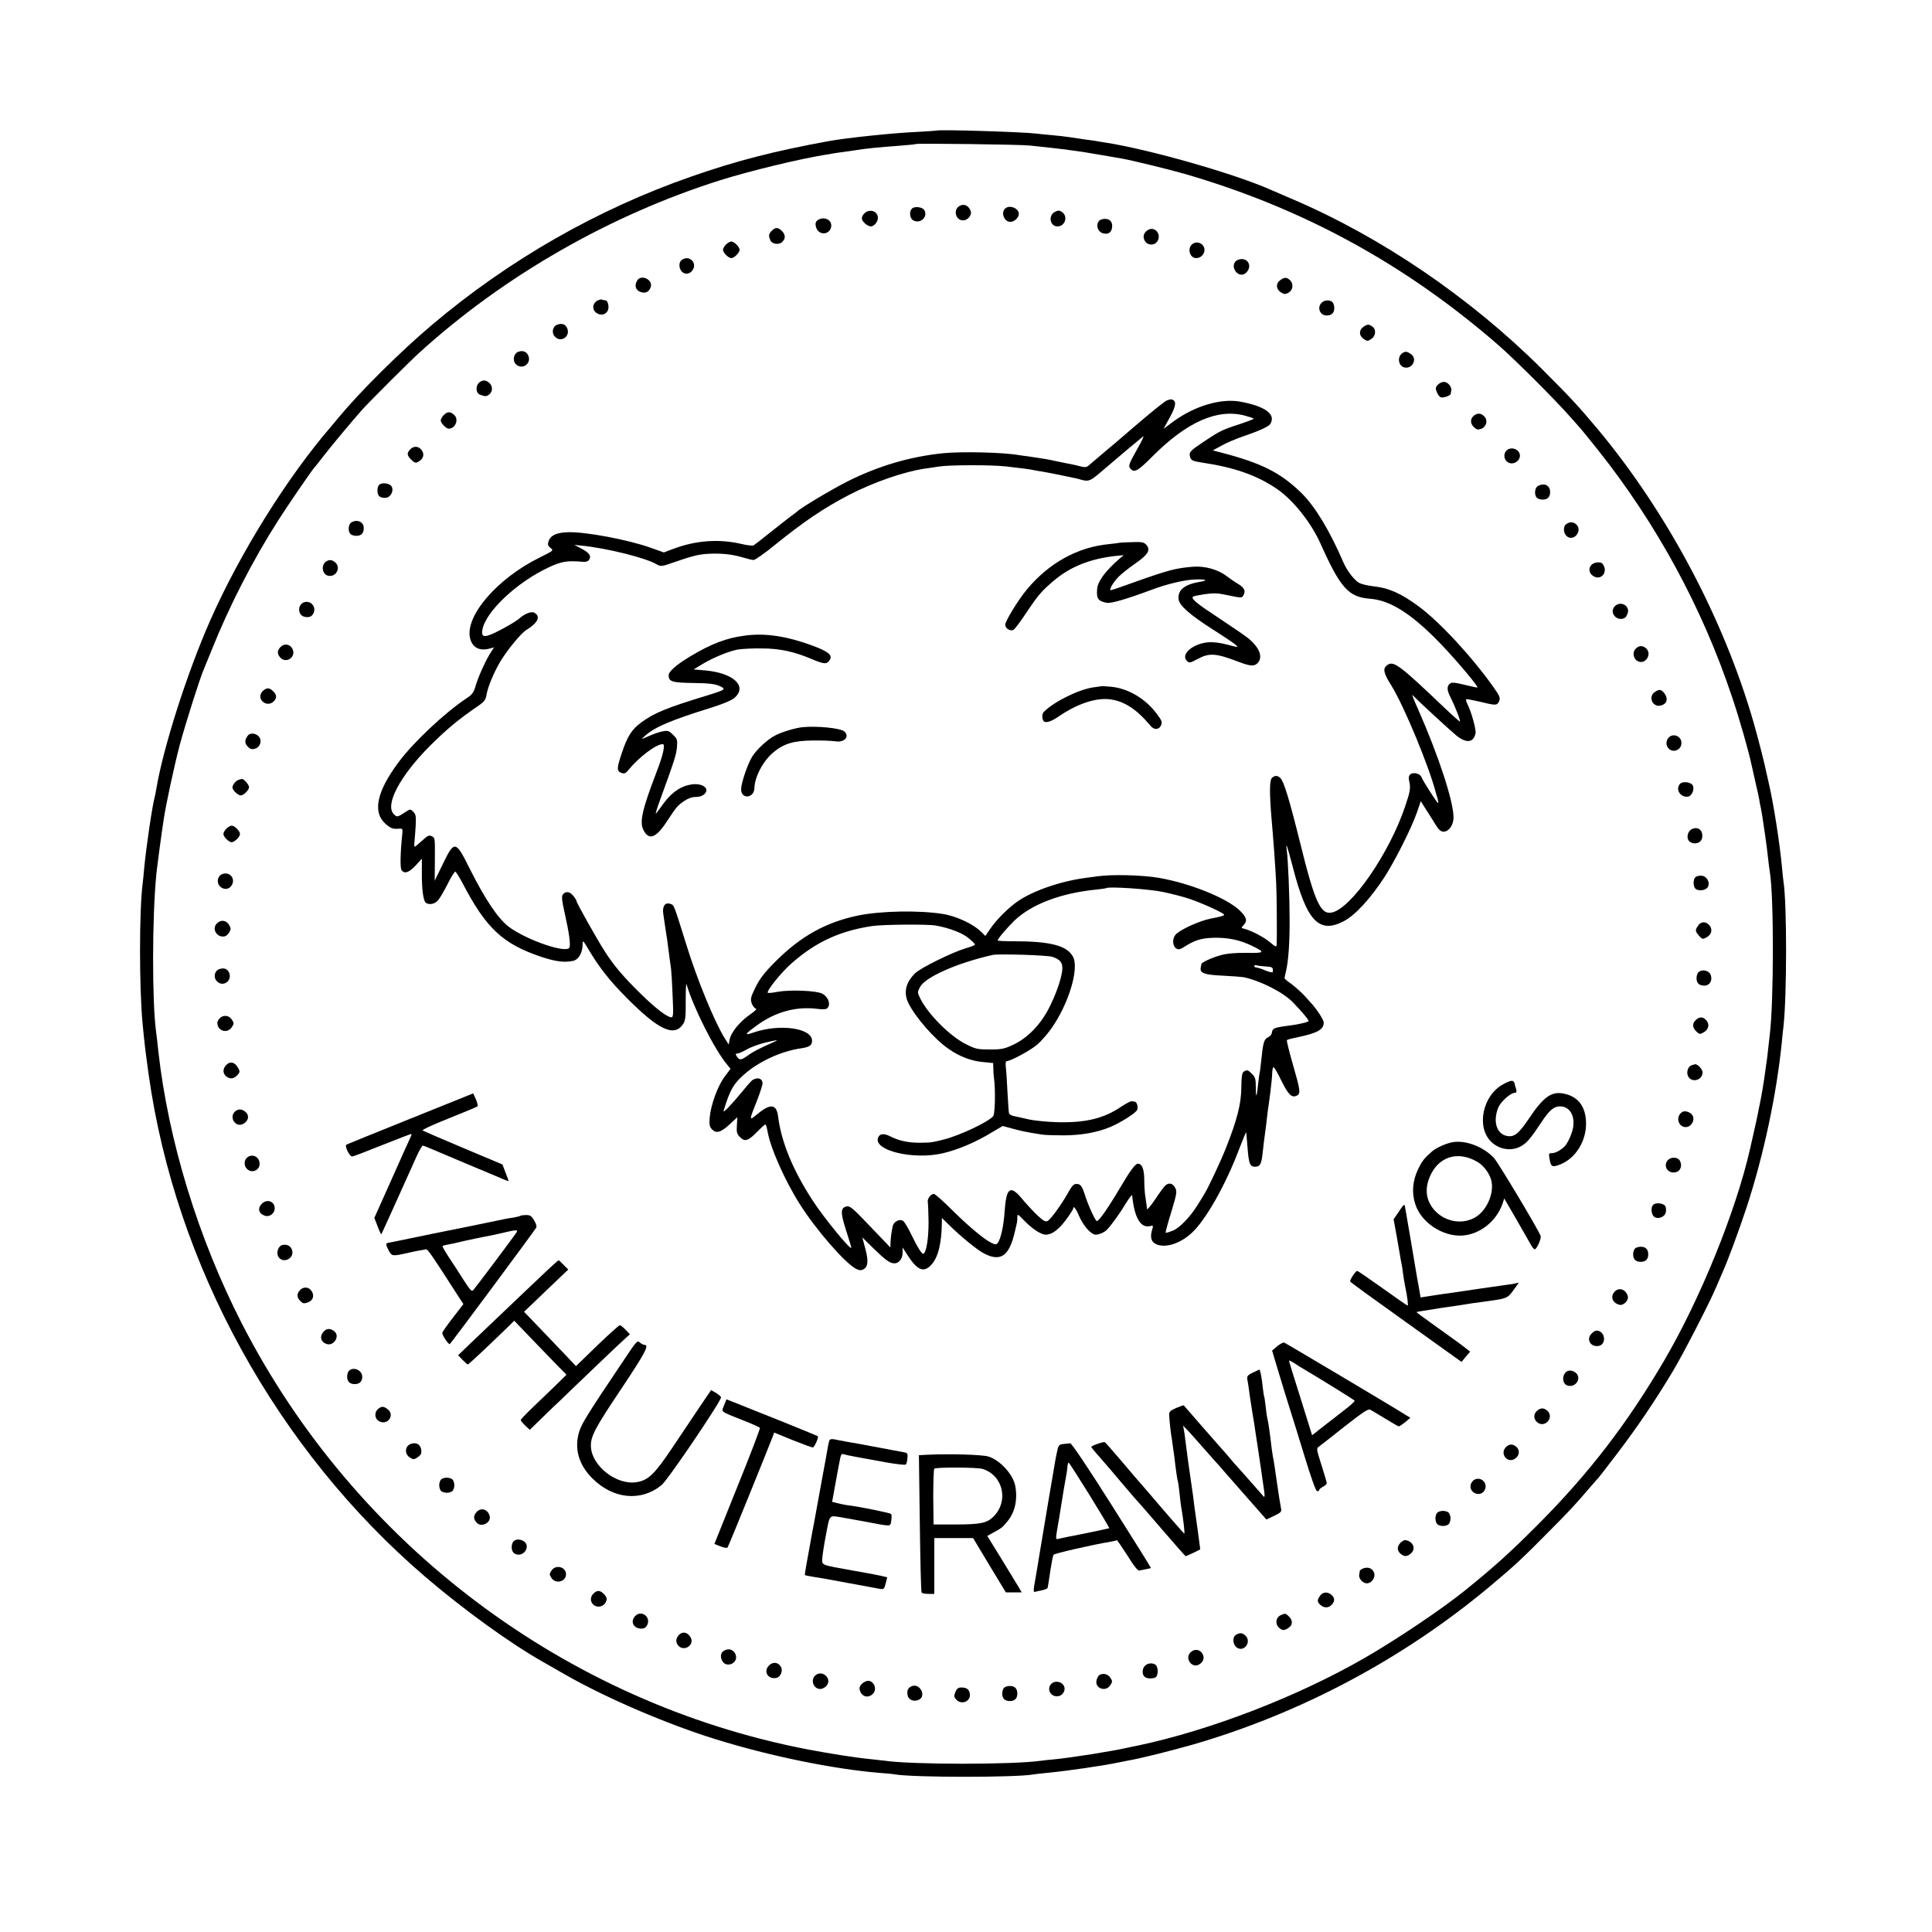 <?xml version="1.0" standalone="no"?>
<!DOCTYPE svg PUBLIC "-//W3C//DTD SVG 20010904//EN"
 "http://www.w3.org/TR/2001/REC-SVG-20010904/DTD/svg10.dtd">
<svg version="1.0" xmlns="http://www.w3.org/2000/svg"
 width="1280pt" height="1280pt" viewBox="0 0 1280 1280"
 preserveAspectRatio="xMidYMid meet">
<g transform="translate(0,1280) scale(0.1,-0.1)"
fill="#000000" stroke="none">
<path d="M6208 11935 c-2 -1 -61 -5 -133 -9 -160 -7 -461 -39 -580 -60 -366
-67 -615 -131 -913 -235 -624 -217 -1213 -554 -1722 -985 -207 -175 -473 -439
-615 -610 -22 -26 -44 -53 -50 -60 -292 -338 -606 -842 -802 -1286 -153 -346
-313 -847 -358 -1120 -3 -19 -8 -42 -10 -50 -16 -58 -57 -334 -70 -475 -3 -38
-8 -83 -10 -100 -23 -178 -23 -693 0 -930 14 -144 16 -160 40 -335 178 -1265
851 -2487 1835 -3329 254 -217 560 -439 780 -563 25 -14 90 -51 145 -83 271
-155 679 -330 1000 -429 358 -111 778 -197 1085 -222 41 -3 86 -7 100 -10 129
-21 802 -21 917 0 10 2 54 7 98 11 139 14 359 46 475 70 14 3 39 8 55 11 87
15 269 61 422 104 718 207 1400 570 1973 1049 164 138 208 178 380 352 153
154 179 182 275 294 33 39 63 72 66 75 3 3 62 79 131 170 126 166 240 334 358
530 67 110 250 466 289 560 13 30 32 75 43 100 35 76 113 289 161 435 112 342
198 749 232 1090 4 39 8 86 11 105 23 205 23 818 0 960 -2 14 -7 57 -10 95
-15 160 -55 417 -87 555 -6 25 -13 56 -16 70 -8 44 -53 222 -84 330 -197 686
-571 1390 -1028 1940 -137 163 -179 209 -375 405 -476 474 -1066 876 -1661
1129 -60 26 -119 51 -130 56 -243 109 -816 272 -1105 316 -19 3 -46 7 -60 10
-14 2 -43 7 -65 9 -22 3 -67 10 -100 15 -33 5 -91 12 -130 15 -38 3 -84 8
-100 10 -85 11 -647 28 -657 20z m612 -99 c141 -15 170 -18 235 -26 92 -12
133 -18 235 -36 47 -8 110 -19 140 -24 65 -11 314 -72 415 -101 783 -226 1468
-600 2085 -1138 107 -93 384 -370 475 -475 33 -37 65 -73 71 -80 5 -6 55 -67
110 -136 389 -489 692 -1047 888 -1634 53 -156 113 -369 131 -456 2 -9 26
-115 35 -155 6 -22 12 -53 15 -70 2 -16 7 -43 11 -58 3 -16 7 -38 9 -50 2 -12
10 -69 19 -127 8 -58 18 -132 21 -165 4 -33 8 -71 11 -85 27 -166 26 -859 -1
-1077 -2 -15 -6 -55 -10 -88 -3 -33 -8 -71 -10 -85 -2 -14 -7 -45 -10 -70 -9
-67 -24 -159 -35 -210 -5 -25 -12 -56 -14 -70 -4 -21 -14 -67 -51 -230 -93
-411 -329 -994 -570 -1405 -244 -416 -499 -748 -835 -1085 -183 -184 -292
-282 -484 -437 -153 -124 -456 -327 -666 -448 -445 -256 -1020 -478 -1502
-580 -13 -2 -43 -9 -68 -14 -105 -24 -366 -65 -485 -77 -33 -3 -71 -7 -85 -9
-184 -27 -857 -27 -1040 0 -14 2 -54 6 -90 10 -104 10 -267 36 -421 65 -1604
310 -2995 1358 -3746 2820 -290 566 -487 1209 -554 1805 -6 55 -12 114 -15
130 -27 202 -26 764 2 1045 5 49 35 276 50 370 16 103 70 353 105 485 37 138
137 453 159 500 5 11 29 70 53 130 115 288 273 596 440 857 64 101 223 332
241 352 6 6 31 37 55 69 52 68 196 240 260 312 54 60 318 323 381 380 562 510
1265 912 1995 1142 195 61 521 140 695 168 19 3 46 7 60 10 14 2 45 7 70 10
25 3 56 8 70 10 61 10 142 19 295 30 55 4 102 9 104 11 6 5 690 -3 751 -10z"/>
<path d="M6360 11437 c-47 -23 -31 -97 21 -97 31 0 60 36 50 62 -13 35 -42 50
-71 35z"/>
<path d="M6042 11418 c-20 -20 -15 -66 9 -78 47 -26 100 25 72 69 -13 20 -64
26 -81 9z"/>
<path d="M6664 11422 c-36 -24 -14 -92 30 -92 26 0 56 28 56 53 0 35 -55 60
-86 39z"/>
<path d="M5755 11402 c-22 -4 -45 -29 -45 -49 0 -20 37 -53 60 -53 11 0 27 11
36 25 27 41 -3 87 -51 77z"/>
<path d="M6990 11397 c-47 -23 -35 -97 16 -97 51 0 72 68 29 96 -16 11 -25 11
-45 1z"/>
<path d="M5432 11349 c-29 -11 -35 -29 -23 -61 18 -46 81 -45 96 2 13 42 -28
75 -73 59z"/>
<path d="M7281 11336 c-22 -26 -9 -69 22 -80 36 -13 61 2 65 38 4 35 -14 56
-48 56 -15 0 -33 -6 -39 -14z"/>
<path d="M5111 11269 c-19 -21 -20 -30 -7 -61 11 -25 55 -32 77 -12 25 22 24
49 -1 74 -26 26 -44 25 -69 -1z"/>
<path d="M7602 11274 c-27 -18 -33 -48 -15 -73 20 -30 66 -28 83 4 26 49 -24
100 -68 69z"/>
<path d="M4810 11180 c-11 -11 -20 -27 -20 -35 0 -19 36 -55 55 -55 19 0 55
36 55 55 0 19 -36 55 -55 55 -8 0 -24 -9 -35 -20z"/>
<path d="M7901 11184 c-37 -26 -20 -94 24 -94 30 0 55 25 55 54 0 40 -46 63
-79 40z"/>
<path d="M4516 11077 c-23 -17 -18 -65 9 -83 46 -30 99 40 60 80 -20 19 -45
21 -69 3z"/>
<path d="M8203 11079 c-30 -11 -38 -45 -19 -74 22 -33 60 -33 82 0 30 46 -10
94 -63 74z"/>
<path d="M4220 10939 c-18 -32 -8 -62 23 -73 33 -12 56 -1 68 31 18 50 -66 90
-91 42z"/>
<path d="M8482 10944 c-30 -21 -29 -59 3 -80 22 -14 30 -15 50 -4 34 18 37 64
7 88 -21 16 -33 15 -60 -4z"/>
<path d="M3952 10805 c-29 -21 -29 -60 1 -79 28 -19 61 -11 74 17 11 23 0 67
-16 67 -5 0 -15 2 -23 5 -7 3 -23 -2 -36 -10z"/>
<path d="M8756 10794 c-32 -31 -11 -84 32 -84 35 0 52 16 52 50 0 14 -5 31
-12 38 -17 17 -54 15 -72 -4z"/>
<path d="M3692 10649 c-32 -12 -40 -56 -14 -81 41 -41 104 6 79 59 -11 25 -34
33 -65 22z"/>
<path d="M9032 10634 c-30 -21 -29 -59 3 -80 23 -15 27 -15 50 0 30 20 34 62
8 82 -23 17 -34 17 -61 -2z"/>
<path d="M3433 10469 c-29 -11 -39 -56 -17 -80 39 -43 106 -1 85 53 -11 28
-37 39 -68 27z"/>
<path d="M9288 10458 c-32 -25 -23 -82 15 -92 54 -14 90 57 45 88 -27 19 -39
20 -60 4z"/>
<path d="M3178 10268 c-30 -23 -27 -74 5 -84 34 -12 41 -11 60 4 22 19 22 55
-1 75 -22 20 -42 21 -64 5z"/>
<path d="M9525 10250 c-15 -17 -16 -24 -5 -49 6 -17 19 -32 28 -34 18 -3 61
12 63 22 0 3 2 14 4 23 5 25 -23 58 -49 58 -13 0 -31 -9 -41 -20z"/>
<path d="M7727 10145 c-14 -7 -90 -68 -169 -135 -79 -67 -154 -132 -168 -144
-14 -11 -57 -48 -95 -80 -39 -33 -77 -66 -86 -73 -11 -9 -24 -10 -50 -3 -18 5
-45 11 -59 14 -14 2 -56 11 -95 19 -68 15 -87 18 -190 33 -27 3 -57 8 -66 9
-101 18 -380 25 -503 12 -216 -22 -427 -84 -630 -186 -107 -54 -315 -178 -336
-201 -3 -3 -23 -18 -45 -34 -22 -17 -83 -64 -135 -106 -52 -42 -100 -79 -107
-83 -6 -4 -42 0 -80 9 -149 35 -302 24 -451 -32 l-64 -24 -87 31 c-152 54
-430 106 -547 103 -75 -2 -115 -20 -129 -58 -8 -24 -6 -31 12 -46 22 -17 21
-18 -72 -64 -280 -138 -494 -386 -461 -533 15 -63 61 -88 130 -70 l29 8 -18
-28 c-33 -49 -84 -161 -102 -221 -15 -51 -23 -63 -63 -89 -144 -96 -351 -290
-451 -425 -144 -194 -172 -330 -84 -407 35 -30 48 -35 92 -31 20 1 22 -3 18
-37 -13 -125 -15 -226 -4 -239 20 -25 48 -15 92 31 l42 46 0 -93 c-1 -112 10
-189 27 -200 23 -14 57 -8 78 15 12 12 40 60 64 107 23 47 47 85 52 85 5 0 26
-34 48 -75 156 -300 267 -404 524 -490 93 -31 152 -38 209 -26 36 8 63 54 63
108 0 32 2 30 42 -37 69 -116 140 -206 251 -317 211 -213 315 -261 373 -172
15 22 18 49 17 153 0 69 2 119 5 111 46 -156 185 -432 269 -533 l23 -28 -39
-52 c-45 -60 -91 -184 -99 -270 -4 -46 -1 -61 13 -77 29 -32 59 -24 117 29
l53 49 -3 -54 c-3 -46 0 -57 21 -78 32 -32 53 -26 113 35 26 27 51 49 55 49 3
0 9 -17 13 -39 17 -110 114 -330 217 -492 105 -166 297 -387 370 -425 22 -11
34 -12 49 -4 31 17 35 55 13 137 l-20 75 71 -70 c83 -81 112 -102 142 -102 30
0 54 31 54 71 l0 34 29 -45 c67 -106 110 -125 161 -70 45 49 68 139 70 278 l0
33 43 -42 c79 -79 192 -171 239 -195 109 -55 165 -15 202 147 17 73 16 64 16
94 0 24 2 23 43 -19 56 -58 114 -96 146 -96 41 0 86 34 136 102 25 34 45 66
45 70 0 24 19 1 39 -48 28 -65 80 -124 110 -124 24 0 59 16 76 34 31 33 85
108 122 170 24 39 43 64 44 56 14 -147 56 -219 119 -203 20 5 21 3 15 -18 -18
-55 -9 -88 27 -103 61 -26 157 5 233 75 93 85 226 320 315 557 24 62 44 111
46 110 1 -2 5 -46 9 -98 8 -108 16 -130 49 -130 33 0 43 17 50 80 7 65 14 122
21 170 3 19 7 56 10 83 3 26 7 60 10 75 2 15 7 52 11 82 3 30 7 66 9 80 2 14
3 40 4 58 1 17 5 32 9 32 4 0 28 -41 52 -91 46 -93 69 -115 103 -97 25 13 22
35 -28 208 -24 84 -42 156 -39 159 3 3 31 11 62 17 140 29 182 52 182 99 0 19
-48 92 -85 131 -5 6 -26 29 -46 51 -20 21 -57 54 -82 73 -26 18 -47 36 -47 39
0 3 5 24 10 46 16 66 25 192 24 345 0 144 -10 394 -19 459 -8 60 3 28 39 -109
93 -364 175 -450 341 -362 75 40 175 149 269 293 69 108 175 318 212 422 l27
79 34 -54 c19 -29 47 -74 63 -100 22 -36 36 -48 54 -48 35 0 66 44 66 94 0
107 -99 409 -234 715 -26 58 -43 101 -39 97 47 -48 259 -243 293 -270 66 -53
114 -46 126 17 4 26 -28 141 -53 190 -8 16 -12 31 -9 34 2 3 43 -5 90 -16 107
-26 114 -26 128 3 9 22 5 33 -37 93 -143 202 -356 432 -495 535 -120 88 -199
123 -303 134 -34 4 -74 13 -90 21 -32 16 -82 80 -107 138 -93 215 -188 370
-277 458 -139 136 -266 200 -538 270 l-50 13 57 31 c31 18 99 47 150 64 103
35 163 63 174 80 39 64 -32 117 -199 148 -129 23 -302 -28 -445 -133 l-63 -47
41 75 c41 75 46 108 16 119 -7 3 -25 -1 -39 -8z m522 -99 c29 -8 55 -17 58
-19 2 -3 -40 -19 -94 -37 -115 -37 -134 -47 -233 -113 -97 -65 -103 -72 -96
-102 6 -25 17 -30 81 -40 211 -31 363 -84 493 -173 107 -72 227 -222 290 -362
133 -297 186 -356 330 -367 127 -10 260 -91 432 -263 102 -101 287 -317 278
-325 -2 -1 -40 7 -85 18 -67 16 -85 18 -98 7 -20 -17 -19 -43 4 -88 31 -60 70
-162 63 -162 -4 0 -45 37 -92 81 -307 293 -346 323 -389 293 -31 -22 -26 -52
26 -134 86 -139 252 -539 298 -720 2 -8 7 -25 11 -37 3 -13 4 -23 1 -23 -6 0
-101 148 -110 172 -8 23 -53 34 -73 18 -11 -10 -13 -22 -8 -44 11 -46 7 -69
-26 -167 -105 -313 -359 -681 -488 -705 -73 -14 -112 72 -208 461 -71 286
-108 408 -131 430 -19 19 -38 19 -57 0 -15 -16 -16 -96 -2 -265 13 -146 25
-313 31 -430 4 -65 6 -363 3 -412 -1 -13 -10 -10 -41 17 -39 34 -125 79 -171
91 -25 6 -25 6 -5 27 25 28 17 53 -31 98 -89 82 -326 177 -532 213 -109 19
-313 24 -408 10 -25 -3 -58 -8 -75 -10 -164 -21 -348 -84 -452 -155 -63 -44
-142 -123 -182 -182 l-33 -48 -30 30 c-52 50 -165 103 -253 116 -157 25 -409
20 -557 -10 -215 -44 -382 -137 -549 -304 -74 -74 -104 -113 -133 -171 -33
-67 -35 -79 -26 -107 7 -18 19 -33 27 -35 10 -2 -5 -17 -40 -41 -66 -46 -124
-117 -133 -164 l-6 -33 -27 42 c-68 110 -183 389 -255 623 -82 263 -80 258
-103 266 -37 14 -57 -15 -48 -70 4 -25 8 -56 10 -68 2 -13 6 -40 9 -60 4 -21
8 -51 10 -68 7 -54 18 -140 22 -165 2 -14 7 -91 10 -172 6 -127 5 -148 -8
-148 -27 0 -104 59 -200 153 -116 113 -182 191 -240 282 -54 84 -188 323 -188
334 0 5 -9 20 -21 35 -23 29 -50 34 -69 11 -11 -13 -8 -37 13 -133 27 -120 38
-197 30 -219 -16 -43 -281 47 -401 136 -71 53 -159 183 -263 392 -90 181 -99
182 -174 27 l-55 -113 1 125 c1 163 2 158 -21 170 -17 9 -27 4 -64 -30 -24
-22 -46 -40 -49 -40 -2 0 -3 15 -1 33 2 17 5 65 8 105 3 64 1 77 -16 94 -17
17 -22 18 -41 5 -66 -43 -65 -42 -86 -23 -65 59 37 254 239 456 113 112 185
172 322 266 37 26 46 39 51 70 9 53 48 147 91 220 46 77 138 189 174 211 77
47 96 90 51 114 -20 10 -65 -8 -100 -40 -24 -22 -155 -95 -198 -109 -40 -14
-52 -4 -45 36 22 121 228 314 439 413 86 40 124 46 224 37 23 -2 37 2 45 15
15 24 -1 46 -55 74 l-44 23 50 -5 c166 -17 419 -80 492 -122 33 -18 33 -18
125 14 133 46 168 53 250 55 83 1 137 -7 206 -27 26 -8 55 -15 65 -15 10 0 73
44 140 99 193 156 325 245 492 332 162 84 362 153 500 174 22 3 65 9 95 14 69
11 339 12 443 1 100 -11 168 -20 187 -25 8 -2 32 -6 53 -9 21 -4 73 -13 115
-22 42 -9 85 -18 95 -20 10 -2 26 -5 35 -8 62 -19 72 -16 140 42 37 32 112 95
167 142 55 46 108 90 118 98 10 9 -7 -28 -38 -82 -58 -103 -62 -115 -43 -134
25 -25 50 -10 145 86 228 228 430 317 612 268z m-541 -3156 c56 -12 135 -32
175 -46 86 -29 227 -94 227 -104 0 -7 -20 -13 -89 -26 -75 -15 -205 -74 -233
-107 -23 -26 -20 -75 5 -91 13 -8 23 -7 45 6 78 50 117 62 203 65 95 2 174
-14 257 -55 86 -42 82 -47 -39 -45 -69 1 -130 -4 -166 -14 -60 -16 -132 -48
-134 -61 0 -4 -2 -15 -4 -24 -7 -35 26 -47 146 -52 62 -3 125 -8 138 -10 115
-25 265 -101 330 -170 58 -60 101 -112 101 -120 0 -7 -64 -23 -130 -31 -101
-13 -109 -17 -114 -49 -1 -10 -13 -23 -26 -29 -26 -13 -32 -34 -45 -162 -4
-38 -8 -72 -10 -75 -1 -3 -6 -36 -10 -75 -9 -89 -15 -96 -15 -16 0 52 -4 66
-25 86 -27 27 -33 29 -55 15 -11 -7 -15 -32 -16 -107 -1 -107 -28 -212 -101
-397 -35 -89 -121 -272 -146 -310 -6 -11 -26 -43 -43 -70 -49 -79 -119 -152
-165 -170 -23 -9 -43 -15 -46 -13 -2 3 14 64 37 137 35 116 39 135 27 158 -14
31 -41 39 -64 20 -9 -7 -40 -49 -69 -93 -30 -44 -54 -73 -55 -65 0 8 -3 27 -5
43 -2 15 -6 39 -8 55 -2 15 -5 59 -5 99 -1 69 -15 103 -42 103 -18 0 -50 -44
-121 -164 -75 -127 -137 -216 -151 -216 -10 0 -59 107 -82 182 -12 38 -24 58
-38 62 -30 7 -40 -1 -71 -57 -42 -75 -114 -175 -135 -186 -14 -8 -28 0 -68 37
-27 26 -73 75 -101 109 -79 95 -105 76 -116 -82 -6 -94 -26 -186 -46 -210 -10
-12 -16 -12 -44 2 -50 25 -153 112 -263 221 -56 56 -108 102 -116 102 -21 0
-45 -33 -40 -55 2 -11 4 -71 5 -133 0 -106 -14 -196 -33 -208 -10 -6 -37 35
-84 132 -19 40 -42 77 -50 84 -21 18 -63 -2 -70 -32 -9 -40 -13 -72 -15 -108
l-1 -35 -133 139 c-118 124 -135 138 -158 133 -40 -10 -40 -41 -3 -157 19 -59
35 -111 35 -116 0 -24 -179 194 -255 311 -132 202 -209 389 -230 559 -10 80
-49 86 -131 20 -64 -53 -64 -55 -6 91 19 50 35 99 34 109 -1 25 -22 37 -47 29
-22 -7 -23 -7 -90 -88 -70 -85 -126 -143 -121 -125 44 147 69 187 158 260 98
78 235 138 358 155 53 8 70 20 70 50 0 84 -213 114 -386 55 -65 -23 -62 -14
13 41 127 95 266 133 409 115 27 -4 54 -3 61 1 30 21 14 77 -30 100 -38 20
-212 27 -295 12 -30 -6 -58 -9 -64 -7 -17 6 90 139 161 200 160 139 317 211
531 243 67 10 368 13 420 3 90 -16 179 -50 219 -85 23 -19 41 -38 41 -41 0 -4
-28 -15 -63 -25 -90 -27 -297 -129 -334 -165 -63 -62 -78 -128 -45 -197 46
-94 175 -242 268 -305 71 -50 149 -79 224 -86 l70 -7 1 -36 c0 -20 2 -47 4
-61 11 -74 8 -240 -5 -255 -31 -38 -222 -128 -325 -154 -82 -21 -87 -21 -162
-22 -78 0 -137 13 -196 43 -44 22 -72 17 -81 -14 -21 -83 238 -143 429 -99
103 24 221 74 330 141 l68 40 71 -19 c39 -11 91 -22 116 -26 25 -4 59 -9 75
-12 17 -3 80 -5 140 -5 117 0 224 19 310 55 68 28 172 94 179 114 8 19 -2 52
-15 54 -5 1 -15 2 -21 3 -7 1 -38 -15 -68 -35 -116 -79 -236 -108 -420 -104
-72 2 -157 10 -200 20 -41 9 -85 20 -98 22 -13 3 -25 11 -27 17 -2 6 -6 67
-10 136 -3 69 -8 144 -11 168 -3 27 -1 42 6 42 27 0 161 73 204 111 26 23 66
69 90 103 116 163 187 399 145 477 -39 74 -148 103 -396 103 -57 0 -103 2
-103 5 0 12 60 82 112 133 114 108 308 181 538 204 36 4 67 8 69 10 13 12 288
-6 379 -26z m-737 -429 c55 -17 73 -42 66 -95 -9 -64 -43 -159 -90 -250 -55
-106 -140 -193 -231 -236 -61 -29 -78 -33 -157 -33 -82 0 -94 2 -161 36 -102
51 -244 192 -298 296 -23 46 -23 46 -5 81 34 66 243 159 480 213 37 9 360 -1
396 -12z m1414 -64 c47 -3 51 -6 47 -37 -1 -5 -23 0 -48 10 -25 11 -52 20 -60
20 -8 0 -14 4 -14 10 0 5 6 7 13 5 6 -3 35 -6 62 -8z m-3255 -499 c-102 -46
-140 -65 -174 -90 -46 -33 -57 -34 -74 -8 -10 17 -10 20 3 20 8 0 36 12 62 27
26 15 80 35 118 44 81 20 100 22 65 7z"/>
<path d="M7417 9204 c-1 -1 -33 -5 -70 -9 -209 -20 -399 -126 -544 -301 -57
-68 -143 -209 -143 -233 0 -23 31 -44 53 -35 8 3 46 53 85 112 81 121 103 147
190 220 106 88 234 139 397 158 l60 6 -25 -21 c-92 -79 -147 -151 -151 -201
-6 -67 6 -83 65 -94 27 -5 136 27 286 83 110 42 232 71 304 72 70 2 82 -7 24
-16 -99 -17 -145 -53 -140 -113 3 -42 75 -105 222 -199 130 -83 173 -113 167
-119 -1 -1 -33 6 -70 16 -39 11 -89 17 -118 15 -103 -7 -189 -79 -146 -123 17
-16 20 -15 70 11 78 43 122 40 271 -17 81 -31 107 -32 129 -8 36 40 11 103
-64 164 -24 19 -115 81 -201 138 -140 92 -178 123 -164 137 2 3 36 10 75 16
54 8 86 8 133 -2 120 -25 115 -24 127 -3 15 28 5 48 -37 74 -21 12 -54 35 -75
51 -57 44 -146 69 -226 62 -111 -9 -161 -22 -391 -104 -77 -28 -145 -51 -150
-51 -15 0 13 49 50 88 18 18 67 58 111 88 87 61 104 91 73 125 -16 17 -29 20
-97 17 -43 -1 -79 -3 -80 -4z"/>
<path d="M4935 8589 c-123 -16 -222 -54 -359 -136 -95 -57 -146 -101 -146
-127 0 -42 22 -49 163 -51 99 -1 142 -6 172 -19 49 -21 42 -26 -75 -62 -272
-83 -354 -116 -441 -180 -63 -46 -93 -93 -129 -202 -35 -104 -35 -121 -2 -133
18 -7 27 -3 45 19 70 86 184 172 228 172 18 0 3 -72 -42 -187 -95 -248 -113
-330 -86 -382 35 -70 82 -54 152 52 69 105 73 109 119 141 25 17 52 26 77 26
38 0 69 20 69 45 0 26 -42 44 -89 39 -81 -9 -147 -56 -210 -148 -18 -25 -34
-46 -36 -46 -3 0 11 44 31 98 92 252 104 291 109 341 4 49 2 56 -26 83 -26 26
-34 29 -67 23 -20 -3 -62 -18 -92 -31 -53 -24 -54 -24 -31 -3 66 61 170 106
454 194 80 26 126 46 147 65 81 76 -13 161 -195 178 l-80 7 60 36 c74 44 174
85 235 96 25 4 95 8 155 7 121 0 218 -21 339 -73 77 -32 94 -33 113 -4 21 32
-9 57 -118 97 -169 62 -311 83 -444 65z"/>
<path d="M7297 8254 c-1 -1 -22 -4 -47 -7 -98 -12 -265 -94 -334 -163 -14 -14
-14 -46 -1 -62 13 -14 49 -3 97 30 124 85 246 126 341 115 95 -12 177 -65 270
-176 23 -28 55 -27 69 3 9 22 6 31 -26 74 -74 101 -188 170 -303 182 -35 3
-65 5 -66 4z"/>
<path d="M5315 7982 c-45 -5 -135 -31 -178 -54 -50 -25 -123 -92 -153 -140
-30 -47 -74 -177 -74 -217 0 -68 86 -61 88 7 2 74 56 178 123 235 70 60 136
80 264 81 61 1 127 -2 147 -5 60 -11 99 29 63 64 -22 23 -182 39 -280 29z"/>
<path d="M2940 10050 c-11 -11 -20 -27 -20 -35 0 -18 35 -55 53 -55 43 0 68
59 38 89 -26 26 -46 26 -71 1z"/>
<path d="M9767 10048 c-27 -20 -28 -53 -3 -77 19 -18 28 -20 49 -12 35 13 46
55 22 81 -21 23 -44 25 -68 8z"/>
<path d="M2717 9822 c-23 -25 -21 -39 8 -68 20 -20 29 -23 45 -14 34 18 44 48
25 76 -19 29 -55 32 -78 6z"/>
<path d="M9976 9809 c-23 -33 0 -79 40 -79 27 0 54 24 54 50 0 47 -67 67 -94
29z"/>
<path d="M2512 9588 c-16 -16 -15 -63 2 -77 8 -7 27 -11 43 -9 33 4 54 48 37
76 -13 21 -65 27 -82 10z"/>
<path d="M10188 9579 c-21 -12 -24 -59 -6 -77 7 -7 24 -12 38 -12 33 0 50 17
50 50 0 45 -40 64 -82 39z"/>
<path d="M2328 9339 c-21 -12 -24 -59 -6 -77 7 -7 24 -12 38 -12 34 0 50 17
50 52 0 40 -43 60 -82 37z"/>
<path d="M10376 9327 c-23 -17 -18 -65 9 -83 46 -30 99 40 60 80 -20 19 -45
21 -69 3z"/>
<path d="M2158 9078 c-32 -25 -23 -82 15 -92 52 -13 88 52 49 87 -22 20 -42
21 -64 5z"/>
<path d="M10552 9064 c-30 -20 -29 -59 3 -80 54 -35 104 30 61 82 -9 12 -47
10 -64 -2z"/>
<path d="M2013 8809 c-43 -16 -41 -84 3 -95 32 -8 53 1 63 28 16 42 -24 83
-66 67z"/>
<path d="M10697 8782 c-39 -43 20 -106 70 -74 6 4 14 19 18 33 12 50 -53 80
-88 41z"/>
<path d="M1857 8512 c-20 -22 -21 -41 -4 -64 41 -53 118 3 81 59 -18 28 -55
30 -77 5z"/>
<path d="M10835 8500 c-21 -23 -14 -65 15 -80 53 -28 100 51 52 88 -23 17 -46
15 -67 -8z"/>
<path d="M1748 8228 c-28 -22 -31 -54 -8 -76 24 -22 57 -19 78 6 17 22 15 39
-8 62 -23 23 -40 25 -62 8z"/>
<path d="M10962 8214 c-43 -30 -14 -99 37 -89 47 9 57 48 23 88 -19 21 -31 21
-60 1z"/>
<path d="M1643 7928 c-23 -30 -23 -51 -3 -73 17 -18 28 -21 48 -16 36 10 51
55 26 82 -19 22 -57 25 -71 7z"/>
<path d="M11056 7914 c-21 -21 -20 -57 2 -76 32 -28 82 -4 82 40 0 44 -53 67
-84 36z"/>
<path d="M1580 7633 c-19 -7 -40 -33 -40 -50 0 -18 37 -53 55 -53 19 0 55 36
55 55 0 16 -35 56 -47 54 -5 0 -15 -3 -23 -6z"/>
<path d="M11132 7608 c-35 -35 0 -93 51 -86 27 4 46 51 31 76 -13 21 -65 27
-82 10z"/>
<path d="M1500 7310 c-11 -11 -20 -27 -20 -35 0 -19 36 -55 55 -55 19 0 55 36
55 55 0 19 -36 55 -55 55 -8 0 -24 -9 -35 -20z"/>
<path d="M11209 7307 c-33 -17 -39 -71 -9 -87 31 -17 69 -4 76 25 12 50 -24
83 -67 62z"/>
<path d="M1473 7009 c-31 -11 -40 -54 -18 -79 24 -27 61 -25 79 3 29 44 -11
95 -61 76z"/>
<path d="M11232 6988 c-16 -16 -15 -63 2 -77 20 -17 67 -10 80 11 18 29 -4 72
-39 76 -17 2 -36 -3 -43 -10z"/>
<path d="M1435 6680 c-34 -37 5 -96 56 -83 9 3 22 15 29 28 11 20 10 28 -4 50
-20 30 -56 33 -81 5z"/>
<path d="M11264 6682 c-6 -4 -16 -17 -23 -29 -9 -18 -7 -26 13 -50 24 -27 26
-27 53 -13 34 19 41 54 17 81 -18 20 -41 24 -60 11z"/>
<path d="M1452 6379 c-32 -12 -40 -56 -14 -81 41 -41 104 6 79 59 -11 25 -34
33 -65 22z"/>
<path d="M11252 6358 c-7 -7 -12 -24 -12 -38 0 -34 17 -50 52 -50 37 0 57 38
40 75 -13 27 -58 35 -80 13z"/>
<path d="M1456 6054 c-9 -8 -16 -22 -16 -30 0 -55 66 -75 96 -29 15 23 15 27
0 50 -19 29 -56 33 -80 9z"/>
<path d="M11232 6039 c-22 -23 -19 -50 10 -76 18 -16 22 -16 46 -2 33 18 40
54 16 80 -22 25 -48 24 -72 -2z"/>
<path d="M1497 5742 c-24 -26 -21 -59 7 -77 26 -17 50 -11 75 19 10 12 10 20
0 38 -22 42 -55 50 -82 20z"/>
<path d="M11209 5743 c-24 -6 -38 -44 -26 -71 22 -49 97 -31 97 24 0 20 -34
56 -50 53 -3 -1 -12 -3 -21 -6z"/>
<path d="M9960 5617 c-138 -73 -182 -287 -78 -384 56 -52 139 -62 200 -24 37
22 62 53 131 157 51 78 82 104 122 104 60 0 96 -52 89 -128 -4 -42 -35 -114
-58 -137 -26 -26 -62 -45 -84 -45 -21 0 -22 -3 -16 -37 9 -54 17 -58 68 -39
110 42 184 169 173 297 -8 98 -59 157 -149 174 -80 15 -132 -22 -228 -165 -68
-101 -97 -125 -146 -116 -69 13 -94 96 -58 187 17 41 82 99 111 99 10 0 12 7
8 23 -4 12 -9 30 -11 40 -7 23 -22 22 -74 -6z"/>
<path d="M2720 5389 c-228 -92 -419 -169 -424 -172 -16 -6 20 -82 38 -79 9 1
100 36 202 77 103 41 188 74 190 72 2 -1 -3 -16 -11 -32 -15 -32 -19 -41 -149
-332 l-86 -192 22 -56 c11 -30 22 -54 24 -52 2 1 36 77 77 167 76 168 105 233
159 353 17 37 35 67 39 67 4 0 43 -15 86 -34 43 -18 134 -57 203 -86 69 -29
160 -67 203 -85 42 -19 77 -32 77 -30 0 2 -9 27 -21 57 l-20 53 -259 109
c-142 60 -263 112 -270 116 -7 4 68 39 172 80 100 40 187 76 191 80 4 3 0 25
-10 47 l-18 39 -415 -167z"/>
<path d="M1555 5434 c-38 -38 6 -105 54 -81 36 18 45 53 21 77 -24 24 -53 26
-75 4z"/>
<path d="M11144 5432 c-39 -26 -31 -87 13 -98 48 -12 84 56 47 87 -19 16 -45
21 -60 11z"/>
<path d="M9625 5233 c-44 -8 -110 -37 -138 -62 -52 -46 -65 -62 -93 -120 -35
-75 -42 -152 -18 -227 37 -121 180 -217 310 -210 118 7 228 94 269 212 l11 34
80 -138 c43 -75 86 -150 95 -166 9 -17 20 -31 26 -33 12 -4 47 72 40 89 -17
45 -283 489 -309 516 -70 75 -187 119 -273 105z m165 -132 c39 -23 76 -72 89
-117 23 -80 -23 -195 -97 -244 -86 -57 -208 -38 -280 44 -60 69 -66 154 -16
247 62 113 185 142 304 70z"/>
<path d="M1641 5134 c-25 -18 -27 -56 -5 -78 31 -32 84 -11 84 33 0 45 -44 69
-79 45z"/>
<path d="M11046 5109 c-28 -40 9 -88 57 -75 31 7 44 44 27 75 -15 28 -64 28
-84 0z"/>
<path d="M1735 4825 c-30 -29 -22 -65 18 -79 32 -12 67 14 67 49 0 46 -52 64
-85 30z"/>
<path d="M10951 4816 c-16 -19 -10 -66 10 -79 26 -16 68 0 75 30 4 14 2 33 -3
42 -13 21 -66 26 -82 7z"/>
<path d="M9293 4809 c-6 -8 -22 -30 -35 -51 l-25 -36 19 -104 c10 -56 21 -119
24 -138 3 -19 7 -42 9 -50 2 -8 7 -37 10 -65 4 -27 10 -68 15 -90 14 -65 21
-125 16 -125 -3 0 -78 52 -166 115 -88 63 -164 115 -168 115 -11 0 -52 -62
-46 -71 2 -5 169 -126 371 -270 l366 -262 28 34 29 34 -28 22 c-15 13 -95 71
-178 130 -84 60 -151 109 -150 110 1 1 20 5 42 8 21 3 50 8 64 10 27 5 45 8
165 25 44 7 87 13 95 15 8 1 58 8 110 15 123 17 129 19 169 75 l34 47 -29 -6
c-16 -3 -45 -8 -64 -10 -58 -8 -253 -36 -276 -40 -12 -2 -45 -7 -75 -11 -30
-4 -88 -12 -131 -19 l-76 -12 -8 45 c-4 25 -9 53 -11 61 -1 8 -5 26 -7 40 -7
46 -77 455 -79 464 -2 4 -8 2 -14 -5z"/>
<path d="M3449 4745 c-3 -2 -22 -7 -43 -11 -21 -3 -46 -7 -55 -9 -31 -7 -456
-94 -481 -98 -14 -3 -83 -17 -155 -32 -71 -15 -136 -28 -143 -29 -18 -3 -17
-12 4 -52 20 -37 23 -38 126 -15 24 6 58 13 76 16 19 3 39 7 45 8 10 2 44 -47
179 -258 l68 -105 -70 -91 c-39 -50 -70 -95 -70 -100 0 -16 42 -79 50 -74 8 5
557 745 573 772 4 6 -2 28 -14 47 -17 30 -27 36 -53 36 -18 0 -35 -2 -37 -5z
m-25 -107 c-10 -18 -274 -370 -289 -386 -10 -11 -22 3 -65 70 -29 46 -73 114
-98 151 -24 37 -43 70 -40 72 2 2 19 7 38 10 19 3 51 10 70 15 35 9 174 38
220 46 14 3 50 11 80 18 73 18 93 19 84 4z"/>
<path d="M1873 4552 c-30 -5 -46 -53 -27 -81 31 -44 103 -9 90 43 -7 29 -31
44 -63 38z"/>
<path d="M10832 4528 c-7 -7 -12 -24 -12 -38 0 -33 17 -50 50 -50 33 0 50 17
50 50 0 33 -17 50 -50 50 -14 0 -31 -5 -38 -12z"/>
<path d="M3608 4367 c-76 -72 -225 -213 -493 -469 l-80 -77 29 -30 c17 -17 32
-31 35 -31 6 0 124 111 247 230 l61 60 113 -118 c62 -64 140 -145 173 -179
l60 -61 -70 -69 c-39 -37 -107 -103 -152 -146 -44 -42 -81 -81 -81 -85 0 -5
13 -21 30 -37 l30 -28 82 80 c46 45 99 96 119 114 19 19 122 117 227 218 105
101 202 192 214 202 l21 19 -28 30 c-16 17 -34 30 -39 30 -6 -1 -74 -62 -151
-136 l-139 -135 -69 73 c-38 40 -116 121 -172 180 l-103 107 146 140 147 140
-30 30 c-16 17 -31 31 -34 31 -3 0 -45 -37 -93 -83z"/>
<path d="M1987 4252 c-22 -24 -21 -48 3 -72 16 -16 24 -18 49 -9 35 12 46 45
25 76 -18 28 -55 30 -77 5z"/>
<path d="M10697 4242 c-29 -32 -15 -73 30 -86 29 -9 66 29 57 58 -13 45 -59
59 -87 28z"/>
<path d="M2141 3974 c-25 -31 -15 -65 22 -78 48 -17 91 51 53 83 -27 23 -55
21 -75 -5z"/>
<path d="M10545 3965 c-40 -39 -5 -95 51 -81 45 12 40 87 -7 99 -14 4 -29 -2
-44 -18z"/>
<path d="M4139 3798 c-244 -363 -283 -426 -301 -481 -35 -112 -5 -221 87 -312
138 -138 323 -155 458 -44 43 35 401 565 394 582 -3 7 -19 20 -35 30 l-31 17
-76 -112 c-41 -62 -124 -185 -183 -273 -117 -174 -158 -213 -236 -225 -132
-20 -295 107 -301 235 -3 67 24 120 204 388 159 239 184 287 150 287 -7 0 -20
7 -30 16 -16 15 -23 8 -100 -108z"/>
<path d="M8461 3880 l-33 -28 22 -74 c31 -105 100 -329 110 -358 5 -14 41
-132 81 -262 47 -154 77 -238 86 -238 7 0 13 4 13 8 0 5 11 15 25 22 14 7 25
18 25 24 0 6 -16 60 -35 120 -33 103 -34 110 -18 121 10 7 87 67 171 134 124
97 157 119 171 111 10 -5 54 -32 99 -59 45 -28 85 -51 90 -51 4 0 23 13 42 28
l34 29 -25 15 c-78 50 -800 479 -811 483 -7 2 -28 -9 -47 -25z m154 -137 c111
-65 357 -217 360 -223 2 -3 -28 -32 -68 -62 -40 -31 -104 -81 -143 -111 l-71
-56 -76 244 c-43 134 -77 246 -77 250 0 3 12 -2 28 -12 15 -10 36 -23 47 -30z"/>
<path d="M2312 3718 c-7 -7 -12 -24 -12 -38 0 -33 17 -50 50 -50 32 0 50 17
50 48 0 44 -58 70 -88 40z"/>
<path d="M8302 3707 c-37 -18 -42 -25 -38 -47 3 -14 8 -45 11 -70 6 -47 7 -51
25 -165 7 -38 13 -81 15 -95 2 -14 13 -88 25 -165 11 -77 23 -151 24 -165 2
-14 7 -47 11 -75 5 -33 4 -47 -3 -40 -5 6 -47 53 -92 105 -46 52 -86 97 -89
100 -4 3 -19 21 -35 40 -15 19 -45 53 -65 75 -35 39 -242 276 -248 284 -1 2
-24 -6 -50 -17 -38 -16 -48 -26 -47 -44 0 -27 12 -134 18 -163 2 -11 9 -63 16
-115 13 -109 19 -149 25 -170 2 -8 6 -42 10 -75 3 -33 8 -71 10 -85 15 -85 26
-180 21 -180 -3 0 -110 122 -239 274 -23 27 -47 54 -52 60 -6 6 -59 68 -118
138 -60 70 -112 130 -117 133 -9 5 -90 -23 -90 -32 0 -2 30 -39 68 -81 37 -43
90 -104 117 -137 63 -74 118 -139 125 -145 3 -3 75 -85 158 -182 84 -98 155
-178 157 -178 3 0 25 10 51 22 l46 23 -7 53 c-4 30 -8 64 -10 76 -2 11 -11 75
-20 141 -8 66 -17 134 -20 150 -13 85 -35 246 -40 290 -3 28 -8 64 -11 80 l-6
30 34 -35 c18 -19 62 -69 98 -110 36 -41 74 -84 85 -96 11 -11 35 -38 53 -60
18 -21 89 -102 158 -180 l124 -141 51 24 c49 24 51 26 45 56 -4 18 -16 95 -27
172 -11 77 -21 147 -24 155 -2 8 -6 38 -10 65 -12 106 -23 179 -30 205 -2 8
-7 42 -10 75 -4 32 -8 62 -10 65 -2 3 -6 33 -10 67 -3 34 -10 73 -13 86 l-7
24 -43 -20z"/>
<path d="M10371 3706 c-26 -32 -16 -80 19 -87 50 -10 87 46 54 82 -20 22 -57
25 -73 5z"/>
<path d="M4797 3489 c-18 -46 -30 -37 126 -99 59 -23 109 -46 112 -50 2 -4
-64 -179 -149 -388 l-153 -381 40 -16 c22 -9 43 -12 47 -8 6 6 257 626 301
739 l8 23 122 -50 c68 -27 128 -49 134 -49 10 0 41 68 33 75 -2 3 -389 159
-554 224 l-51 20 -16 -40z"/>
<path d="M2508 3468 c-31 -24 -27 -71 8 -86 54 -25 100 43 54 80 -26 21 -40
23 -62 6z"/>
<path d="M10180 3450 c-22 -22 -19 -56 7 -75 51 -37 111 36 65 78 -24 22 -48
21 -72 -3z"/>
<path d="M5495 3257 c-3 -7 -6 -23 -9 -37 -2 -14 -20 -113 -40 -220 -19 -107
-38 -208 -41 -225 -3 -16 -14 -79 -26 -140 -38 -205 -49 -269 -46 -271 1 -1
31 -7 67 -13 36 -5 79 -13 95 -16 53 -10 299 -55 331 -61 30 -5 32 -3 42 36
l10 40 -37 9 c-20 5 -104 21 -187 35 -219 39 -209 35 -206 82 1 21 12 93 25
159 25 132 19 125 97 113 19 -3 87 -16 150 -27 196 -37 177 -37 185 5 3 20 3
40 -2 44 -8 7 -209 48 -283 57 -19 2 -51 9 -71 14 l-36 9 9 48 c4 26 10 56 12
67 4 19 14 77 22 120 16 84 16 86 34 80 9 -3 53 -12 96 -20 43 -8 130 -23 193
-35 63 -11 118 -17 122 -13 5 5 10 24 11 43 3 33 1 35 -37 41 -22 4 -53 10
-70 13 -16 3 -55 10 -85 16 -51 9 -77 14 -140 26 -14 2 -50 9 -80 14 -30 6
-65 12 -78 15 -13 2 -25 -1 -27 -8z"/>
<path d="M2720 3233 c-38 -15 -41 -66 -5 -89 23 -15 27 -15 50 0 14 9 26 22
26 29 5 50 -27 77 -71 60z"/>
<path d="M7044 3233 c-30 -4 -32 -7 -44 -66 -7 -34 -14 -71 -15 -82 -8 -45
-36 -212 -40 -235 -8 -46 -54 -324 -61 -365 -3 -22 -14 -84 -23 -138 -16 -88
-16 -97 -2 -93 9 3 31 7 49 11 17 4 33 11 33 16 1 5 2 12 3 17 1 4 8 48 15 98
8 51 17 97 21 103 5 9 248 65 385 88 17 3 32 7 34 9 2 2 33 -44 70 -101 45
-73 70 -104 81 -100 8 2 28 6 44 9 16 3 30 6 31 8 1 2 -115 188 -259 415 -163
258 -267 412 -276 411 -8 -1 -29 -3 -46 -5z m175 -339 c73 -118 132 -217 130
-219 -2 -1 -76 -17 -164 -35 -88 -17 -167 -33 -176 -36 -15 -4 -15 3 -4 68 7
40 16 91 19 113 14 91 36 222 41 245 3 14 6 37 7 53 1 15 5 27 8 27 3 0 65
-97 139 -216z"/>
<path d="M9975 3210 c-39 -43 13 -107 61 -75 33 21 36 60 6 83 -23 17 -46 15
-67 -8z"/>
<path d="M6146 3162 l-58 -3 6 -450 c3 -248 8 -455 12 -460 3 -5 23 -9 45 -9
l39 0 0 185 0 185 129 0 128 0 108 -180 109 -180 52 0 53 0 -22 38 c-12 20
-63 104 -114 187 l-92 149 38 21 c56 30 64 36 99 80 48 61 65 144 48 232 -15
76 -101 169 -177 193 -42 13 -257 19 -403 12z m364 -94 c137 -43 175 -215 71
-317 -43 -42 -86 -51 -251 -51 l-145 0 -2 183 c0 100 3 184 7 187 17 10 286 9
320 -2z"/>
<path d="M2922 2998 c-7 -7 -12 -24 -12 -38 0 -14 5 -31 12 -38 7 -7 24 -12
38 -12 14 0 31 5 38 12 7 7 12 24 12 38 0 14 -5 31 -12 38 -7 7 -24 12 -38 12
-14 0 -31 -5 -38 -12z"/>
<path d="M9773 2999 c-12 -4 -25 -20 -29 -34 -14 -57 66 -89 93 -36 21 43 -20
87 -64 70z"/>
<path d="M3157 2782 c-22 -25 -21 -48 3 -72 30 -30 92 1 85 42 -10 48 -57 64
-88 30z"/>
<path d="M9522 2778 c-7 -7 -12 -24 -12 -38 0 -14 5 -31 12 -38 7 -7 24 -12
38 -12 14 0 31 5 38 12 7 7 12 24 12 38 0 14 -5 31 -12 38 -7 7 -24 12 -38 12
-14 0 -31 -5 -38 -12z"/>
<path d="M3402 2588 c-7 -7 -12 -24 -12 -38 0 -32 17 -50 46 -50 29 0 54 25
54 55 0 38 -61 60 -88 33z"/>
<path d="M9279 2579 c-24 -24 -24 -51 -1 -72 25 -23 48 -21 73 4 31 31 9 78
-39 85 -8 2 -22 -6 -33 -17z"/>
<path d="M3654 2395 c-15 -23 -15 -27 0 -50 28 -42 96 -24 96 25 0 49 -68 67
-96 25z"/>
<path d="M9032 2409 c-12 -5 -22 -12 -23 -16 0 -4 -2 -16 -4 -25 -5 -25 23
-58 50 -58 34 0 62 43 47 74 -12 27 -39 36 -70 25z"/>
<path d="M3938 2248 c-27 -22 -31 -55 -9 -77 23 -23 59 -20 79 6 17 24 15 40
-8 63 -23 23 -40 25 -62 8z"/>
<path d="M8746 2228 c-21 -29 -20 -41 2 -61 24 -22 55 -21 75 1 22 24 21 45
-1 65 -26 23 -58 21 -76 -5z"/>
<path d="M4207 2092 c-33 -36 -9 -82 42 -82 20 0 31 7 40 26 24 54 -43 100
-82 56z"/>
<path d="M8483 2098 c-29 -14 -36 -55 -12 -79 23 -23 38 -24 67 -3 27 19 28
48 2 74 -22 22 -26 23 -57 8z"/>
<path d="M4500 1970 c-24 -24 -26 -53 -4 -75 38 -38 105 6 81 54 -18 36 -53
45 -77 21z"/>
<path d="M8186 1967 c-23 -17 -18 -65 9 -83 46 -31 97 35 59 77 -20 22 -43 24
-68 6z"/>
<path d="M4803 1867 c-27 -12 -34 -38 -19 -69 26 -53 110 -18 90 39 -11 31
-41 44 -71 30z"/>
<path d="M7885 1850 c-35 -39 11 -103 57 -79 32 17 41 48 23 75 -19 29 -55 31
-80 4z"/>
<path d="M5095 1766 c-40 -40 -6 -96 51 -82 27 7 43 50 27 74 -18 30 -52 34
-78 8z"/>
<path d="M7586 1764 c-19 -18 -21 -55 -4 -72 13 -13 47 -16 72 -6 19 7 22 64
4 82 -17 17 -54 15 -72 -4z"/>
<path d="M5401 1699 c-33 -31 -11 -89 34 -89 12 0 30 9 40 20 42 47 -28 112
-74 69z"/>
<path d="M7283 1702 c-6 -4 -14 -19 -18 -33 -14 -54 60 -82 91 -34 15 23 15
27 0 50 -16 25 -49 32 -73 17z"/>
<path d="M5740 1662 c-28 -9 -49 -34 -45 -54 10 -49 57 -64 90 -28 31 34 -2
96 -45 82z"/>
<path d="M6966 1645 c-34 -34 -6 -89 43 -83 35 4 56 45 37 73 -17 26 -59 31
-80 10z"/>
<path d="M6042 1629 c-27 -10 -36 -31 -28 -64 7 -29 45 -42 76 -25 48 26 4
109 -48 89z"/>
<path d="M6652 1618 c-7 -7 -12 -24 -12 -38 0 -33 17 -50 50 -50 33 0 50 17
50 50 0 33 -17 50 -50 50 -14 0 -31 -5 -38 -12z"/>
<path d="M6330 1590 c-11 -26 -10 -33 5 -50 36 -39 100 -11 90 40 -5 28 -21
40 -56 40 -20 0 -30 -7 -39 -30z"/>
</g>
</svg>
